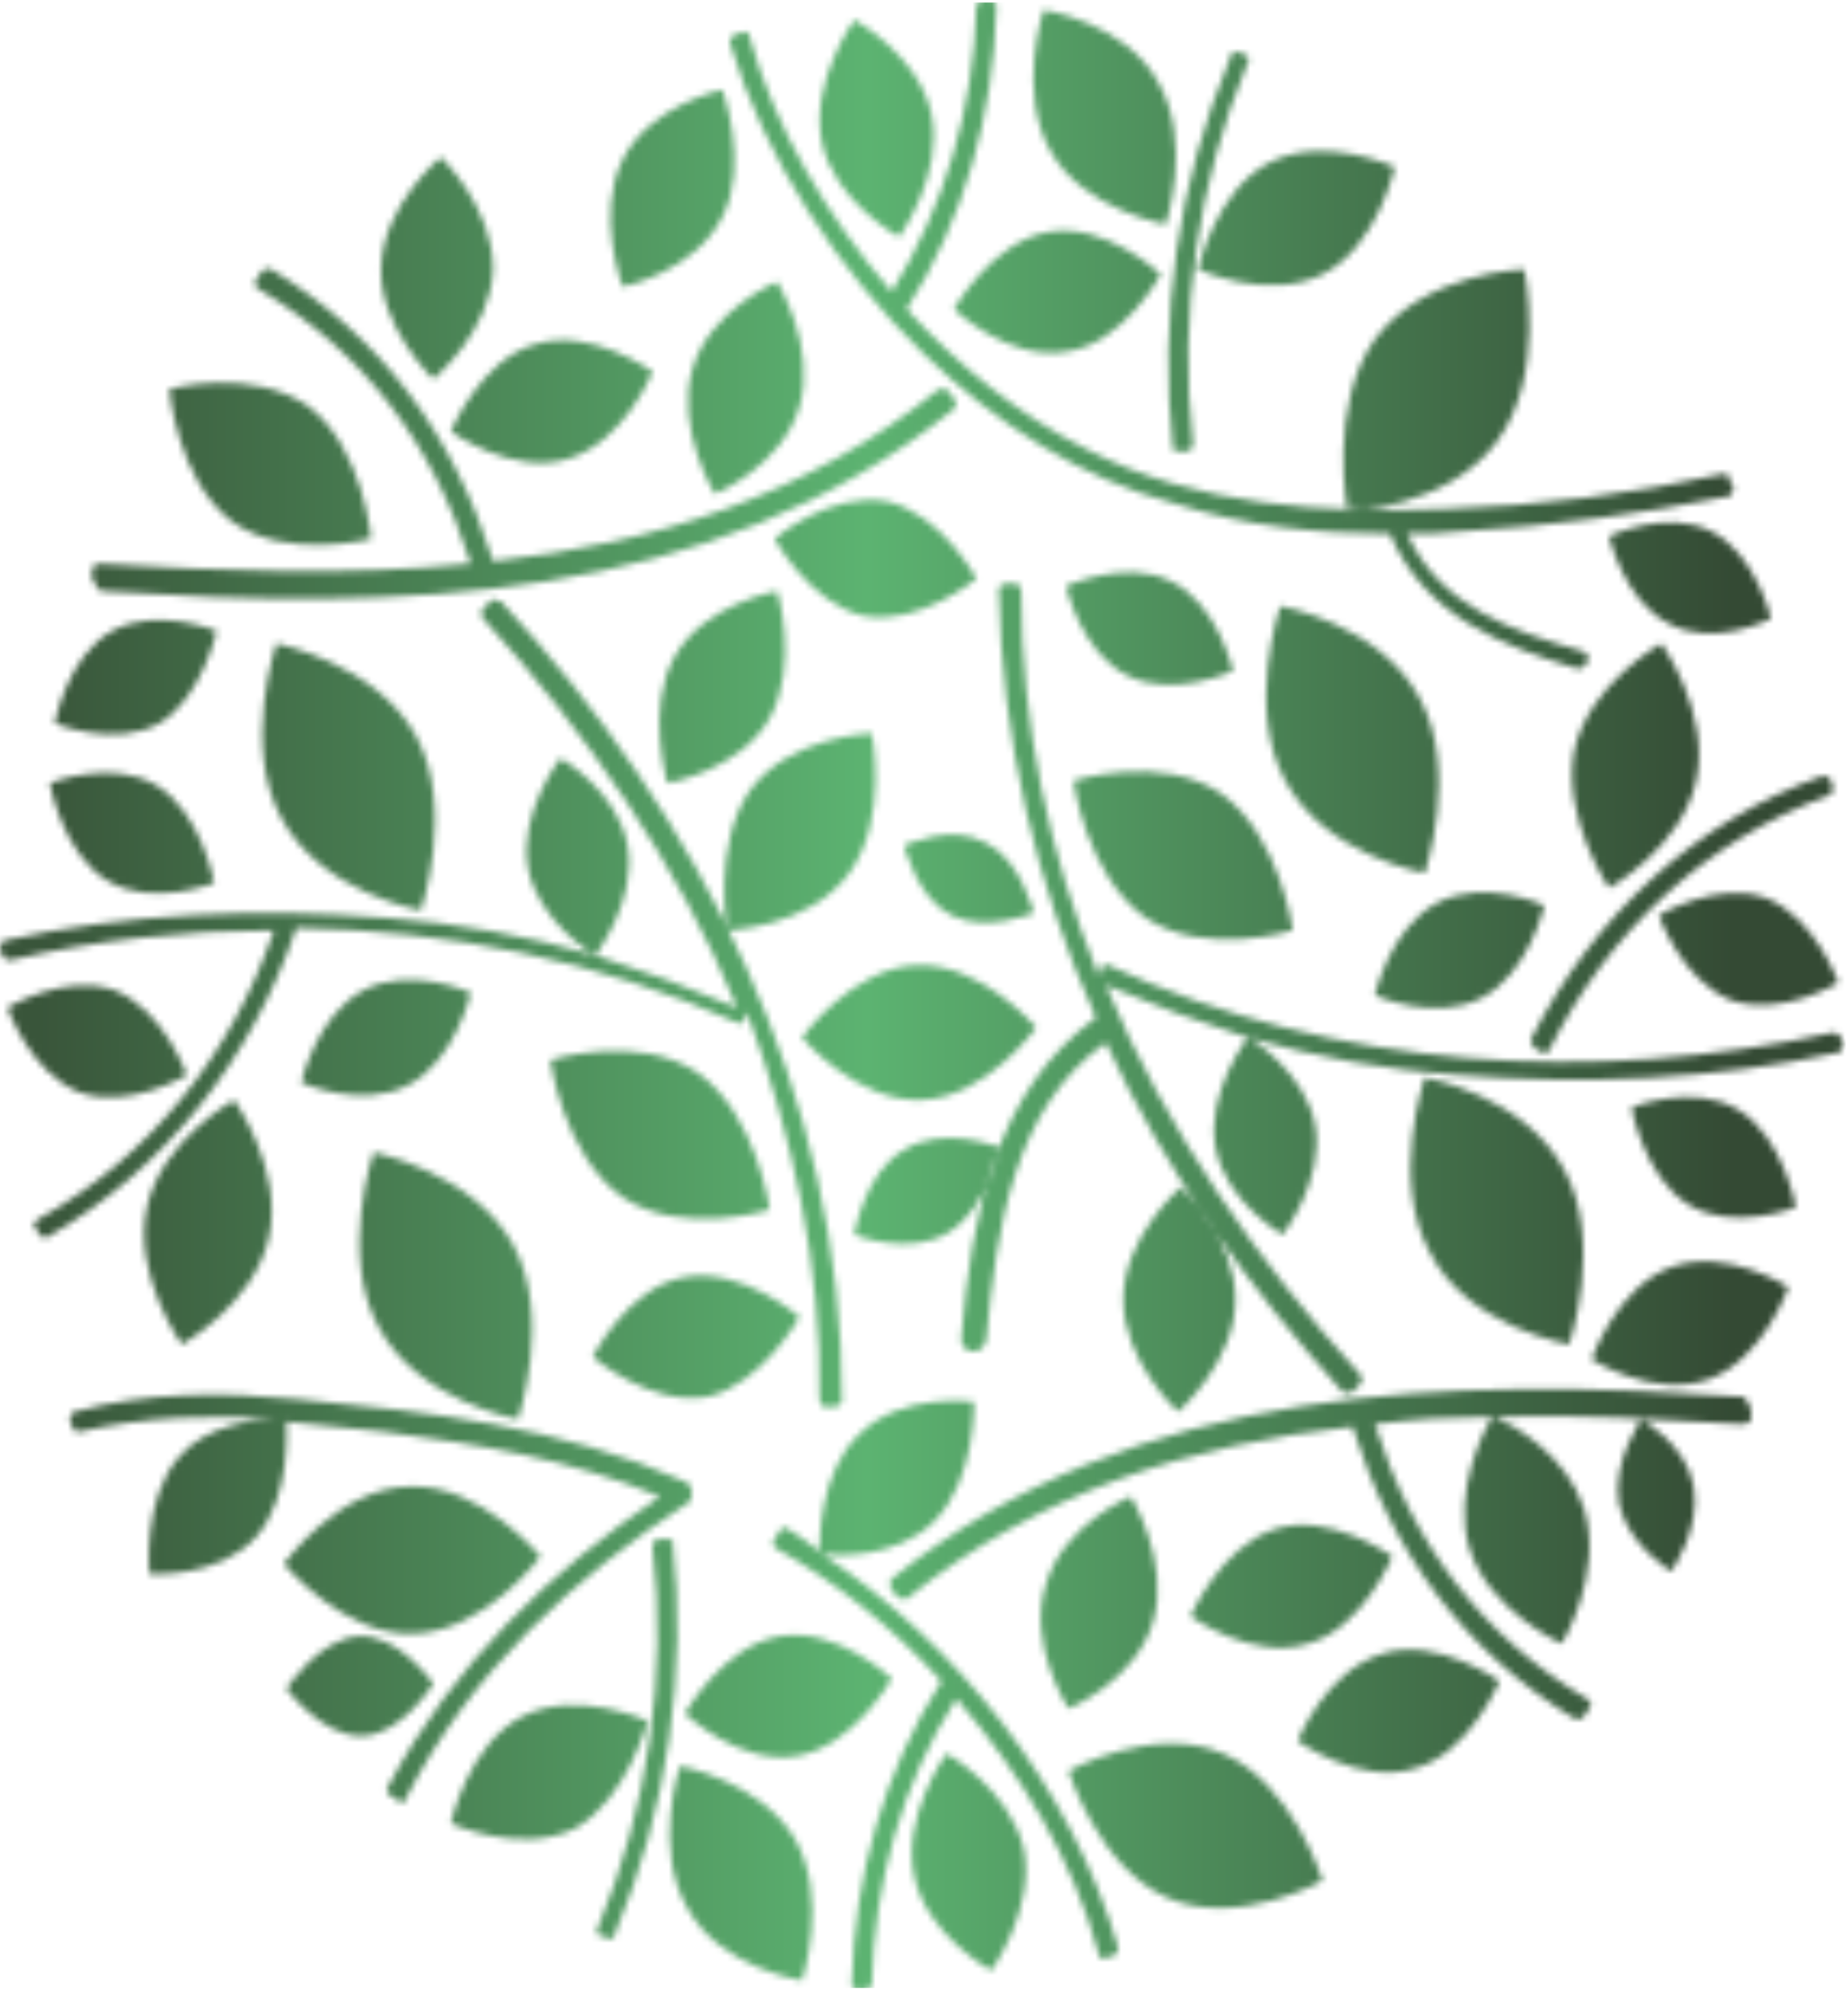 <?xml version="1.0" encoding="UTF-8"?> <svg xmlns="http://www.w3.org/2000/svg" width="286" height="308" viewBox="0 0 286 308" fill="none"><mask id="mask0_695_2002" style="mask-type:luminance" maskUnits="userSpaceOnUse" x="0" y="0" width="286" height="308"><path d="M127.205 21.991C125.278 12.732 132.216 3.086 132.216 3.086C132.216 3.086 142.238 8.488 144.166 17.747C146.093 27.006 139.155 36.651 139.155 36.651C139.155 36.651 129.132 31.25 127.205 21.991ZM231.668 68.287C223.958 78.704 208.539 79.09 208.539 79.09C208.539 79.09 205.456 62.886 212.779 52.469C220.489 42.053 235.908 41.667 235.908 41.667C235.908 41.667 239.377 57.87 231.668 68.287ZM198.903 120.756C192.735 109.568 198.132 93.75 198.132 93.75C198.132 93.75 213.55 96.451 219.718 108.025C225.885 119.213 220.489 135.031 220.489 135.031C220.489 135.031 205.07 132.33 198.903 120.756ZM243.617 116.127C245.93 105.71 257.109 99.537 257.109 99.537C257.109 99.537 264.818 110.34 262.505 120.756C260.192 131.173 249.014 137.346 249.014 137.346C249.014 137.346 241.69 126.543 243.617 116.127ZM177.316 141.975C168.065 135.417 166.138 120.756 166.138 120.756C166.138 120.756 179.629 116.512 188.88 122.685C198.132 129.244 200.059 143.904 200.059 143.904C200.059 143.904 186.568 148.148 177.316 141.975ZM229.355 154.321C222.031 158.179 212.779 153.935 212.779 153.935C212.779 153.935 215.092 143.519 222.416 139.66C229.74 135.802 238.991 140.046 238.991 140.046C238.991 140.046 236.679 150.463 229.355 154.321ZM261.349 186.343C254.41 182.099 252.483 171.296 252.483 171.296C252.483 171.296 262.12 167.438 269.058 171.682C275.997 175.926 277.924 186.728 277.924 186.728C277.924 186.728 268.287 190.586 261.349 186.343ZM264.432 213.349C255.952 216.435 246.315 210.262 246.315 210.262C246.315 210.262 250.17 199.074 258.65 195.988C267.131 192.901 276.768 199.074 276.768 199.074C276.768 199.074 272.913 210.262 264.432 213.349ZM196.59 25.077C205.07 20.833 215.863 25.849 215.863 25.849C215.863 25.849 213.165 38.194 204.685 42.438C196.204 46.682 185.411 41.667 185.411 41.667C185.411 41.667 188.109 29.321 196.59 25.077ZM273.298 138.889C281.008 141.975 284.477 152.006 284.477 152.006C284.477 152.006 275.611 157.407 267.902 154.707C260.192 151.62 256.723 141.589 256.723 141.589C256.723 141.589 265.589 136.188 273.298 138.889ZM116.026 122.299C122.194 113.812 134.915 113.426 134.915 113.426C134.915 113.426 137.613 126.543 131.445 135.031C125.278 143.519 112.557 143.904 112.557 143.904C112.557 143.904 110.244 130.787 116.026 122.299ZM106.004 197.531C114.87 195.988 123.736 203.704 123.736 203.704C123.736 203.704 117.954 214.12 109.474 216.049C100.608 217.593 91.742 209.877 91.742 209.877C91.742 209.877 97.138 199.074 106.004 197.531ZM173.847 201.003C173.847 191.358 182.713 183.642 182.713 183.642C182.713 183.642 191.193 191.358 191.193 201.003C191.193 210.648 182.327 218.364 182.327 218.364C182.327 218.364 173.847 210.648 173.847 201.003ZM139.926 177.855C146.093 173.997 154.573 177.469 154.573 177.469C154.573 177.469 153.032 186.728 146.864 190.586C140.697 194.444 132.216 190.972 132.216 190.972C132.216 190.972 133.758 181.327 139.926 177.855ZM174.618 104.552C167.294 101.08 164.981 90.664 164.981 90.664C164.981 90.664 174.232 86.42 181.171 89.892C188.495 93.364 190.808 103.781 190.808 103.781C190.808 103.781 181.556 108.025 174.618 104.552ZM258.265 96.451C251.326 92.978 249.014 82.948 249.014 82.948C249.014 82.948 257.879 78.704 264.818 82.176C271.756 85.648 274.069 95.679 274.069 95.679C274.069 95.679 265.203 100.309 258.265 96.451ZM250.556 232.639C249.399 226.08 254.025 219.522 254.025 219.522C254.025 219.522 260.963 223.38 262.12 229.938C263.276 236.497 258.65 243.056 258.65 243.056C258.65 243.056 252.097 239.198 250.556 232.639ZM161.897 244.985C164.596 235.725 175.003 231.481 175.003 231.481C175.003 231.481 181.171 241.512 178.473 250.772C175.774 260.031 165.367 264.275 165.367 264.275C165.367 264.275 158.814 254.244 161.897 244.985ZM213.936 255.787C222.416 253.086 232.053 260.031 232.053 260.031C232.053 260.031 227.427 271.219 218.947 273.534C210.467 276.235 200.83 269.29 200.83 269.29C200.83 269.29 205.07 258.488 213.936 255.787ZM189.266 271.219C200.059 275.849 204.685 290.895 204.685 290.895C204.685 290.895 191.579 298.225 180.785 293.596C169.992 288.966 165.367 273.92 165.367 273.92C165.367 273.92 178.473 266.589 189.266 271.219ZM120.652 253.086C129.518 251.543 137.998 259.645 137.998 259.645C137.998 259.645 132.216 270.062 123.35 271.605C114.485 273.148 106.004 265.046 106.004 265.046C106.004 265.046 111.786 254.63 120.652 253.086ZM158.428 285.88C160.356 295.139 153.417 304.784 153.417 304.784C153.417 304.784 143.395 299.383 141.468 290.123C139.54 280.864 146.479 271.219 146.479 271.219C146.479 271.219 156.115 276.62 158.428 285.88ZM197.361 236.497C205.841 233.796 215.478 240.741 215.478 240.741C215.478 240.741 210.852 251.929 202.372 254.244C193.891 256.944 184.255 250 184.255 250C184.255 250 188.88 239.198 197.361 236.497ZM221.26 193.673C215.092 182.485 220.489 166.667 220.489 166.667C220.489 166.667 235.908 169.367 242.075 180.941C248.243 192.13 242.846 207.948 242.846 207.948C242.846 207.948 227.042 205.247 221.26 193.673ZM63.603 229.938C74.396 229.552 83.647 240.741 83.647 240.741C83.647 240.741 75.167 252.315 63.988 252.701C53.195 253.086 43.944 241.898 43.944 241.898C43.944 241.898 52.424 229.938 63.603 229.938ZM79.407 192.515C85.574 203.704 80.178 219.522 80.178 219.522C80.178 219.522 64.759 216.821 58.591 205.247C52.424 194.059 57.821 178.241 57.821 178.241C57.821 178.241 73.239 181.327 79.407 192.515ZM41.631 191.358C39.318 201.775 28.139 207.948 28.139 207.948C28.139 207.948 20.43 197.145 22.743 186.728C25.056 176.312 36.234 170.139 36.234 170.139C36.234 170.139 43.944 180.941 41.631 191.358ZM107.932 165.895C117.183 172.454 119.11 187.114 119.11 187.114C119.11 187.114 105.619 191.358 96.368 185.185C87.116 178.627 85.189 163.966 85.189 163.966C85.189 163.966 98.68 159.722 107.932 165.895ZM56.279 153.164C63.603 149.306 72.854 153.549 72.854 153.549C72.854 153.549 70.541 163.966 63.217 167.824C55.893 171.682 46.642 167.438 46.642 167.438C46.642 167.438 48.955 157.022 56.279 153.164ZM24.285 121.528C31.223 125.772 33.15 136.574 33.15 136.574C33.15 136.574 23.514 140.432 16.575 136.188C9.637 131.944 7.709 121.142 7.709 121.142C7.709 121.142 17.346 117.284 24.285 121.528ZM89.044 282.793C80.563 287.037 69.77 282.022 69.77 282.022C69.77 282.022 72.468 269.676 80.949 265.432C89.429 261.188 100.222 266.204 100.222 266.204C100.222 266.204 97.138 278.164 89.044 282.793ZM55.893 268.519C49.726 268.519 44.329 261.188 44.329 261.188C44.329 261.188 49.34 253.472 55.508 253.086C61.675 252.701 67.072 260.417 67.072 260.417C67.072 260.417 62.061 268.519 55.893 268.519ZM12.335 168.981C4.626 165.895 1.156 155.864 1.156 155.864C1.156 155.864 10.022 150.463 17.732 153.164C25.441 156.25 28.91 166.281 28.91 166.281C28.91 166.281 20.044 171.682 12.335 168.981ZM142.624 170.139C132.602 170.525 124.121 160.494 124.121 160.494C124.121 160.494 131.831 149.691 141.853 149.306C151.875 148.92 160.356 158.951 160.356 158.951C160.356 158.951 152.646 169.753 142.624 170.139ZM133.758 95.293C125.278 93.364 119.881 83.333 119.881 83.333C119.881 83.333 128.362 76.003 137.227 77.546C145.708 79.475 151.104 89.506 151.104 89.506C151.104 89.506 142.238 96.836 133.758 95.293ZM122.965 284.336C128.362 293.596 124.121 306.327 124.121 306.327C124.121 306.327 111.401 304.398 106.39 295.139C100.993 285.88 105.233 273.148 105.233 273.148C105.233 273.148 117.568 275.463 122.965 284.336ZM119.11 111.111C114.485 119.213 103.306 121.142 103.306 121.142C103.306 121.142 99.837 109.568 104.462 101.466C109.088 93.364 120.267 91.435 120.267 91.435C120.267 91.435 123.736 102.623 119.11 111.111ZM123.736 62.886C121.038 72.145 110.63 76.389 110.63 76.389C110.63 76.389 104.462 66.358 107.161 57.099C109.859 47.84 120.267 43.596 120.267 43.596C120.267 43.596 126.434 53.627 123.736 62.886ZM24.67 111.883C17.732 115.741 8.48 111.883 8.48 111.883C8.48 111.883 10.408 101.466 17.346 97.608C24.285 93.75 33.536 97.608 33.536 97.608C33.536 97.608 31.223 108.025 24.67 111.883ZM147.25 141.589C141.853 138.889 139.926 130.787 139.926 130.787C139.926 130.787 147.25 127.315 152.646 130.401C158.043 133.102 159.97 141.204 159.97 141.204C159.97 141.204 152.646 144.29 147.25 141.589ZM76.323 41.667C75.938 51.312 67.072 58.642 67.072 58.642C67.072 58.642 58.592 50.54 58.977 41.281C59.362 31.636 68.228 24.306 68.228 24.306C68.228 24.306 76.323 32.022 76.323 41.667ZM47.798 62.886C56.279 69.445 57.435 83.333 57.435 83.333C57.435 83.333 44.329 86.806 35.849 80.633C27.368 74.074 26.212 60.185 26.212 60.185C26.212 60.185 38.932 56.713 47.798 62.886ZM111.786 33.565C107.546 42.053 96.368 44.367 96.368 44.367C96.368 44.367 92.127 33.179 96.368 24.691C100.608 16.204 111.786 13.889 111.786 13.889C111.786 13.889 116.026 25.463 111.786 33.565ZM164.981 54.398C156.115 55.941 147.635 47.84 147.635 47.84C147.635 47.84 153.417 37.423 162.283 35.88C171.149 34.336 179.629 42.438 179.629 42.438C179.629 42.438 173.847 53.241 164.981 54.398ZM87.887 70.988C79.407 73.688 69.77 66.744 69.77 66.744C69.77 66.744 74.396 55.556 82.876 53.241C91.356 50.54 100.993 57.485 100.993 57.485C100.993 57.485 96.753 68.287 87.887 70.988ZM64.374 113.812C70.541 125 65.144 140.818 65.144 140.818C65.144 140.818 49.726 138.117 43.558 126.543C37.391 115.355 42.787 99.537 42.787 99.537C42.787 99.537 58.206 102.623 64.374 113.812ZM237.064 160.494C236.679 160.88 237.064 161.651 237.45 162.037C237.835 162.423 238.22 162.423 238.606 162.809H238.991C239.377 162.809 239.762 162.809 239.762 162.423C249.014 143.904 264.047 130.015 282.935 123.071C283.32 123.071 283.706 122.299 283.706 121.914C283.706 121.528 283.321 121.142 283.321 120.756C283.321 120.37 282.55 119.985 282.164 119.985C262.505 126.929 246.701 141.59 237.064 160.494ZM182.327 69.83C183.098 69.83 183.484 69.83 183.869 69.83C184.255 69.83 184.64 69.059 184.64 68.673C182.327 48.611 185.411 28.164 193.121 9.645C193.506 9.259 193.121 8.488 192.735 8.488C192.35 8.488 191.964 8.102 191.579 8.102C191.193 7.716 190.422 8.102 190.422 8.873C182.327 28.164 179.244 48.997 181.556 69.83C181.556 69.444 181.942 69.83 182.327 69.83ZM269.829 216.049C224.729 212.963 175.774 213.735 137.998 244.213C137.613 244.599 137.613 245.37 137.998 245.756C138.384 246.142 138.384 246.528 138.769 246.914C139.155 247.299 139.54 247.299 139.926 247.299H140.311C160.741 230.71 184.64 223.38 209.31 220.679C215.478 240.355 226.656 255.401 243.617 265.818C243.617 265.818 243.617 265.818 244.003 265.818C244.388 266.204 244.774 265.818 245.159 265.432C245.544 265.046 245.544 264.661 245.93 264.275C246.315 263.889 246.315 263.117 245.544 262.731C229.355 253.086 218.562 238.812 212.779 220.293C218.562 219.522 224.729 219.136 230.897 219.136C229.74 221.065 224.729 230.71 227.427 239.583C230.511 249.228 241.69 254.244 241.69 254.244C241.69 254.244 248.243 243.441 245.159 233.411C242.461 224.923 233.98 220.293 231.282 219.136C244.388 218.75 257.109 219.522 269.829 220.293C270.215 220.293 270.985 219.907 270.985 219.522C270.985 219.136 270.985 218.364 270.985 217.978C270.6 216.821 270.215 216.435 269.829 216.049ZM122.579 236.883C122.194 236.883 122.194 236.497 121.809 236.497C121.423 236.111 121.038 236.111 120.652 236.883C120.267 237.269 120.267 237.654 119.881 238.04C119.496 238.426 119.496 239.198 120.267 239.583C129.132 244.599 137.998 251.543 145.708 260.031C136.842 273.92 132.216 290.123 131.831 306.713V307.099C131.831 307.485 132.216 307.87 132.602 307.87C132.987 307.87 133.373 307.87 133.758 307.87C134.144 307.87 134.915 307.485 134.915 307.099C135.3 291.281 139.54 275.849 148.021 262.731C158.043 274.306 166.138 287.809 169.992 302.083C169.992 302.469 170.378 303.241 171.149 302.855C171.534 302.855 171.92 302.469 172.305 302.469C172.691 302.469 173.076 301.698 173.076 301.312C165.752 276.235 148.021 254.244 127.205 240.355C129.132 240.741 138.769 241.127 144.551 235.34C151.104 228.781 150.719 216.821 150.719 216.821C150.719 216.821 139.54 215.278 132.987 221.836C126.82 227.623 126.82 238.426 126.82 239.969C124.892 238.426 123.736 237.654 122.579 236.883ZM126.82 216.435C126.82 216.821 127.205 217.593 127.591 217.593C127.976 217.593 128.362 217.593 129.132 217.593C129.518 217.593 130.289 217.207 130.289 216.821C130.674 169.753 107.932 125.772 77.48 92.978C77.48 92.978 77.48 92.978 77.094 92.978C76.709 92.593 76.323 92.593 75.938 92.978C75.552 93.364 75.167 93.75 74.781 94.136C74.396 94.522 74.396 95.293 74.781 95.679C90.585 113.04 104.848 133.488 114.099 155.864C106.775 152.778 99.451 150.077 92.127 147.762C92.127 147.762 98.68 139.275 97.138 130.787C95.597 122.299 86.731 117.284 86.731 117.284C86.731 117.284 80.178 125.772 81.72 134.259C83.261 142.361 91.742 147.762 92.127 147.762C81.334 144.676 70.541 142.747 59.748 141.975C40.089 140.432 20.044 141.204 0.771 145.448C0.385 145.448 0 146.219 0 146.605C0 146.991 -5.88755e-06 147.377 0.385 147.762C0.385 148.148 1.156 148.534 1.542 148.534C14.648 145.448 28.525 143.904 42.402 143.904C35.849 163.194 23.128 179.012 5.782 188.657C5.397 189.043 5.011 189.429 5.397 189.815C5.782 190.201 5.782 190.586 6.168 190.972C6.553 191.358 6.938 191.744 7.324 191.358C25.441 180.941 38.932 163.966 45.871 143.519C69.385 143.904 92.513 148.534 114.099 158.179C114.485 158.565 115.256 158.179 115.256 157.407C115.256 157.022 115.641 156.636 115.641 156.636C122.579 175.54 127.205 195.602 126.82 216.435ZM103.306 238.04C102.921 238.04 103.306 238.04 103.306 238.04C102.535 238.04 102.15 238.04 101.764 238.04C101.379 238.04 100.993 238.812 100.993 239.198C103.306 259.259 100.222 279.707 92.513 298.225C92.127 298.611 92.513 299.383 92.898 299.383C93.284 299.383 93.669 299.769 94.055 299.769C94.44 300.154 95.211 299.769 95.211 298.997C103.306 279.707 106.39 258.873 104.077 238.04C104.077 238.426 103.691 238.04 103.306 238.04ZM15.804 91.435C60.904 94.522 109.859 93.75 147.635 63.272C148.021 62.886 148.021 62.114 147.635 61.728C147.25 61.343 147.25 60.957 146.864 60.571C146.479 60.185 146.093 60.185 145.708 60.185H145.322C124.892 76.775 100.993 84.105 76.323 86.806C70.156 67.13 58.977 52.083 42.016 41.667C42.016 41.667 42.016 41.667 41.631 41.667C41.245 41.281 40.86 41.667 40.474 42.053C40.089 42.438 40.089 42.824 39.703 43.21C39.318 43.596 39.318 44.367 40.089 44.753C56.279 54.398 67.072 68.673 72.854 87.191C53.966 89.12 34.307 88.349 15.419 87.191C15.033 87.191 14.262 87.577 14.262 87.963C14.262 88.349 14.262 89.12 14.262 89.506C15.033 91.049 15.419 91.435 15.804 91.435ZM106.775 229.938C106.775 229.552 106.39 229.167 106.004 229.167C87.116 220.679 66.301 218.364 46.256 216.435C34.692 215.278 22.743 215.278 11.564 218.364C11.179 218.364 10.793 219.136 10.793 219.522C10.793 219.907 11.179 220.293 11.179 220.679C11.179 221.065 11.564 221.451 12.335 221.451C22.357 219.136 32.765 218.75 42.787 219.522C39.703 219.522 31.994 220.293 27.754 225.309C21.972 231.867 23.128 243.441 23.128 243.441C23.128 243.441 33.921 244.213 39.703 237.654C45.1 231.481 44.329 220.679 44.329 219.907C49.34 220.293 54.351 221.065 59.362 221.451C74.01 223.38 88.273 225.694 102.15 231.481C85.189 243.056 70.156 257.33 60.133 276.235C59.748 276.62 59.748 277.392 60.519 277.778C60.904 278.164 61.29 278.164 61.675 278.549C62.061 278.935 62.832 278.935 62.832 278.164C72.854 258.488 89.044 243.827 106.775 232.253C107.161 231.481 107.161 230.324 106.775 229.938ZM169.607 157.407C154.188 168.596 150.333 187.886 148.791 206.79C148.406 209.491 152.261 209.877 152.646 207.176C154.188 190.201 156.886 171.296 171.149 161.265C180.4 181.327 193.506 199.46 207.768 215.278C207.768 215.278 207.768 215.278 208.154 215.278C208.539 215.664 208.925 215.664 209.31 215.278C209.696 214.892 210.081 214.506 210.467 214.12C210.852 213.735 210.852 212.963 210.467 212.577C194.662 195.216 180.4 174.769 171.149 152.392C178.473 155.478 185.797 158.179 193.121 160.494C193.121 160.494 186.568 168.981 188.109 177.469C189.651 185.957 198.517 190.972 198.517 190.972C198.517 190.972 205.07 182.485 203.528 173.997C201.986 165.895 193.506 160.494 193.121 160.494C203.914 163.58 214.707 165.509 225.5 166.281C245.159 167.824 265.203 167.052 284.477 162.809C284.862 162.809 285.248 162.037 285.248 161.651C285.248 161.265 285.248 160.88 284.862 160.494C284.862 160.108 284.091 159.722 283.706 159.722C246.701 167.824 206.612 165.509 171.534 149.306C171.149 148.92 170.378 149.306 170.378 150.077C170.378 150.463 169.992 150.849 169.992 150.849C162.283 131.944 158.043 111.883 158.043 91.435C158.043 91.049 157.657 90.278 157.272 90.278C156.886 90.278 156.501 90.278 155.73 90.278C155.344 90.278 154.573 90.664 154.573 91.049C154.959 114.198 160.356 136.96 169.607 157.407ZM215.092 82.562C220.489 95.293 232.438 99.923 244.003 103.395C245.544 103.781 246.701 101.08 244.774 100.694C233.98 97.608 222.802 93.75 217.791 82.562C220.489 82.562 223.573 82.562 226.271 82.176C240.148 81.404 254.025 79.475 267.516 76.775C267.902 76.775 268.287 76.003 268.287 75.231C267.902 74.846 267.902 74.46 267.516 74.074C267.516 74.074 267.516 74.074 267.516 73.688C267.516 73.302 267.131 73.302 266.745 73.302C252.483 76.389 238.221 78.318 223.573 78.704C205.07 79.475 185.026 78.318 168.065 69.444C158.043 64.429 148.406 56.713 140.311 47.84C149.177 33.951 153.803 17.747 154.188 1.157V0.772C154.188 0.386 153.803 0 153.417 0C153.032 0 152.646 0 152.261 0C151.875 0 151.104 0.386 151.104 0.772C150.719 16.975 146.093 32.022 137.998 45.139C127.976 33.565 119.881 19.676 116.026 5.787C116.026 5.401 115.641 4.63 114.87 5.015C114.485 5.015 114.099 5.401 113.714 5.401C113.328 5.401 112.943 6.173 112.943 6.559C118.339 24.691 129.903 42.053 143.009 54.784C154.188 65.586 167.294 74.074 181.942 77.932C192.735 81.404 203.914 82.562 215.092 82.562ZM162.668 23.534C157.272 14.275 161.512 1.543 161.512 1.543C161.512 1.543 174.232 3.472 179.244 12.732C184.64 21.991 180.4 34.722 180.4 34.722C180.4 34.722 167.679 32.407 162.668 23.534Z" fill="white"></path></mask><g mask="url(#mask0_695_2002)"><path d="M285.633 0.386H0V307.485H285.633V0.386Z" fill="url(#paint0_linear_695_2002)"></path></g><defs><linearGradient id="paint0_linear_695_2002" x1="273.881" y1="153.9" x2="0.043" y2="153.9" gradientUnits="userSpaceOnUse"><stop stop-color="#344A34"></stop><stop offset="0.02" stop-color="#344A34"></stop><stop offset="0.51" stop-color="#5CB371"></stop><stop offset="0.98" stop-color="#39553A"></stop><stop offset="1" stop-color="#39553A"></stop></linearGradient></defs></svg> 
